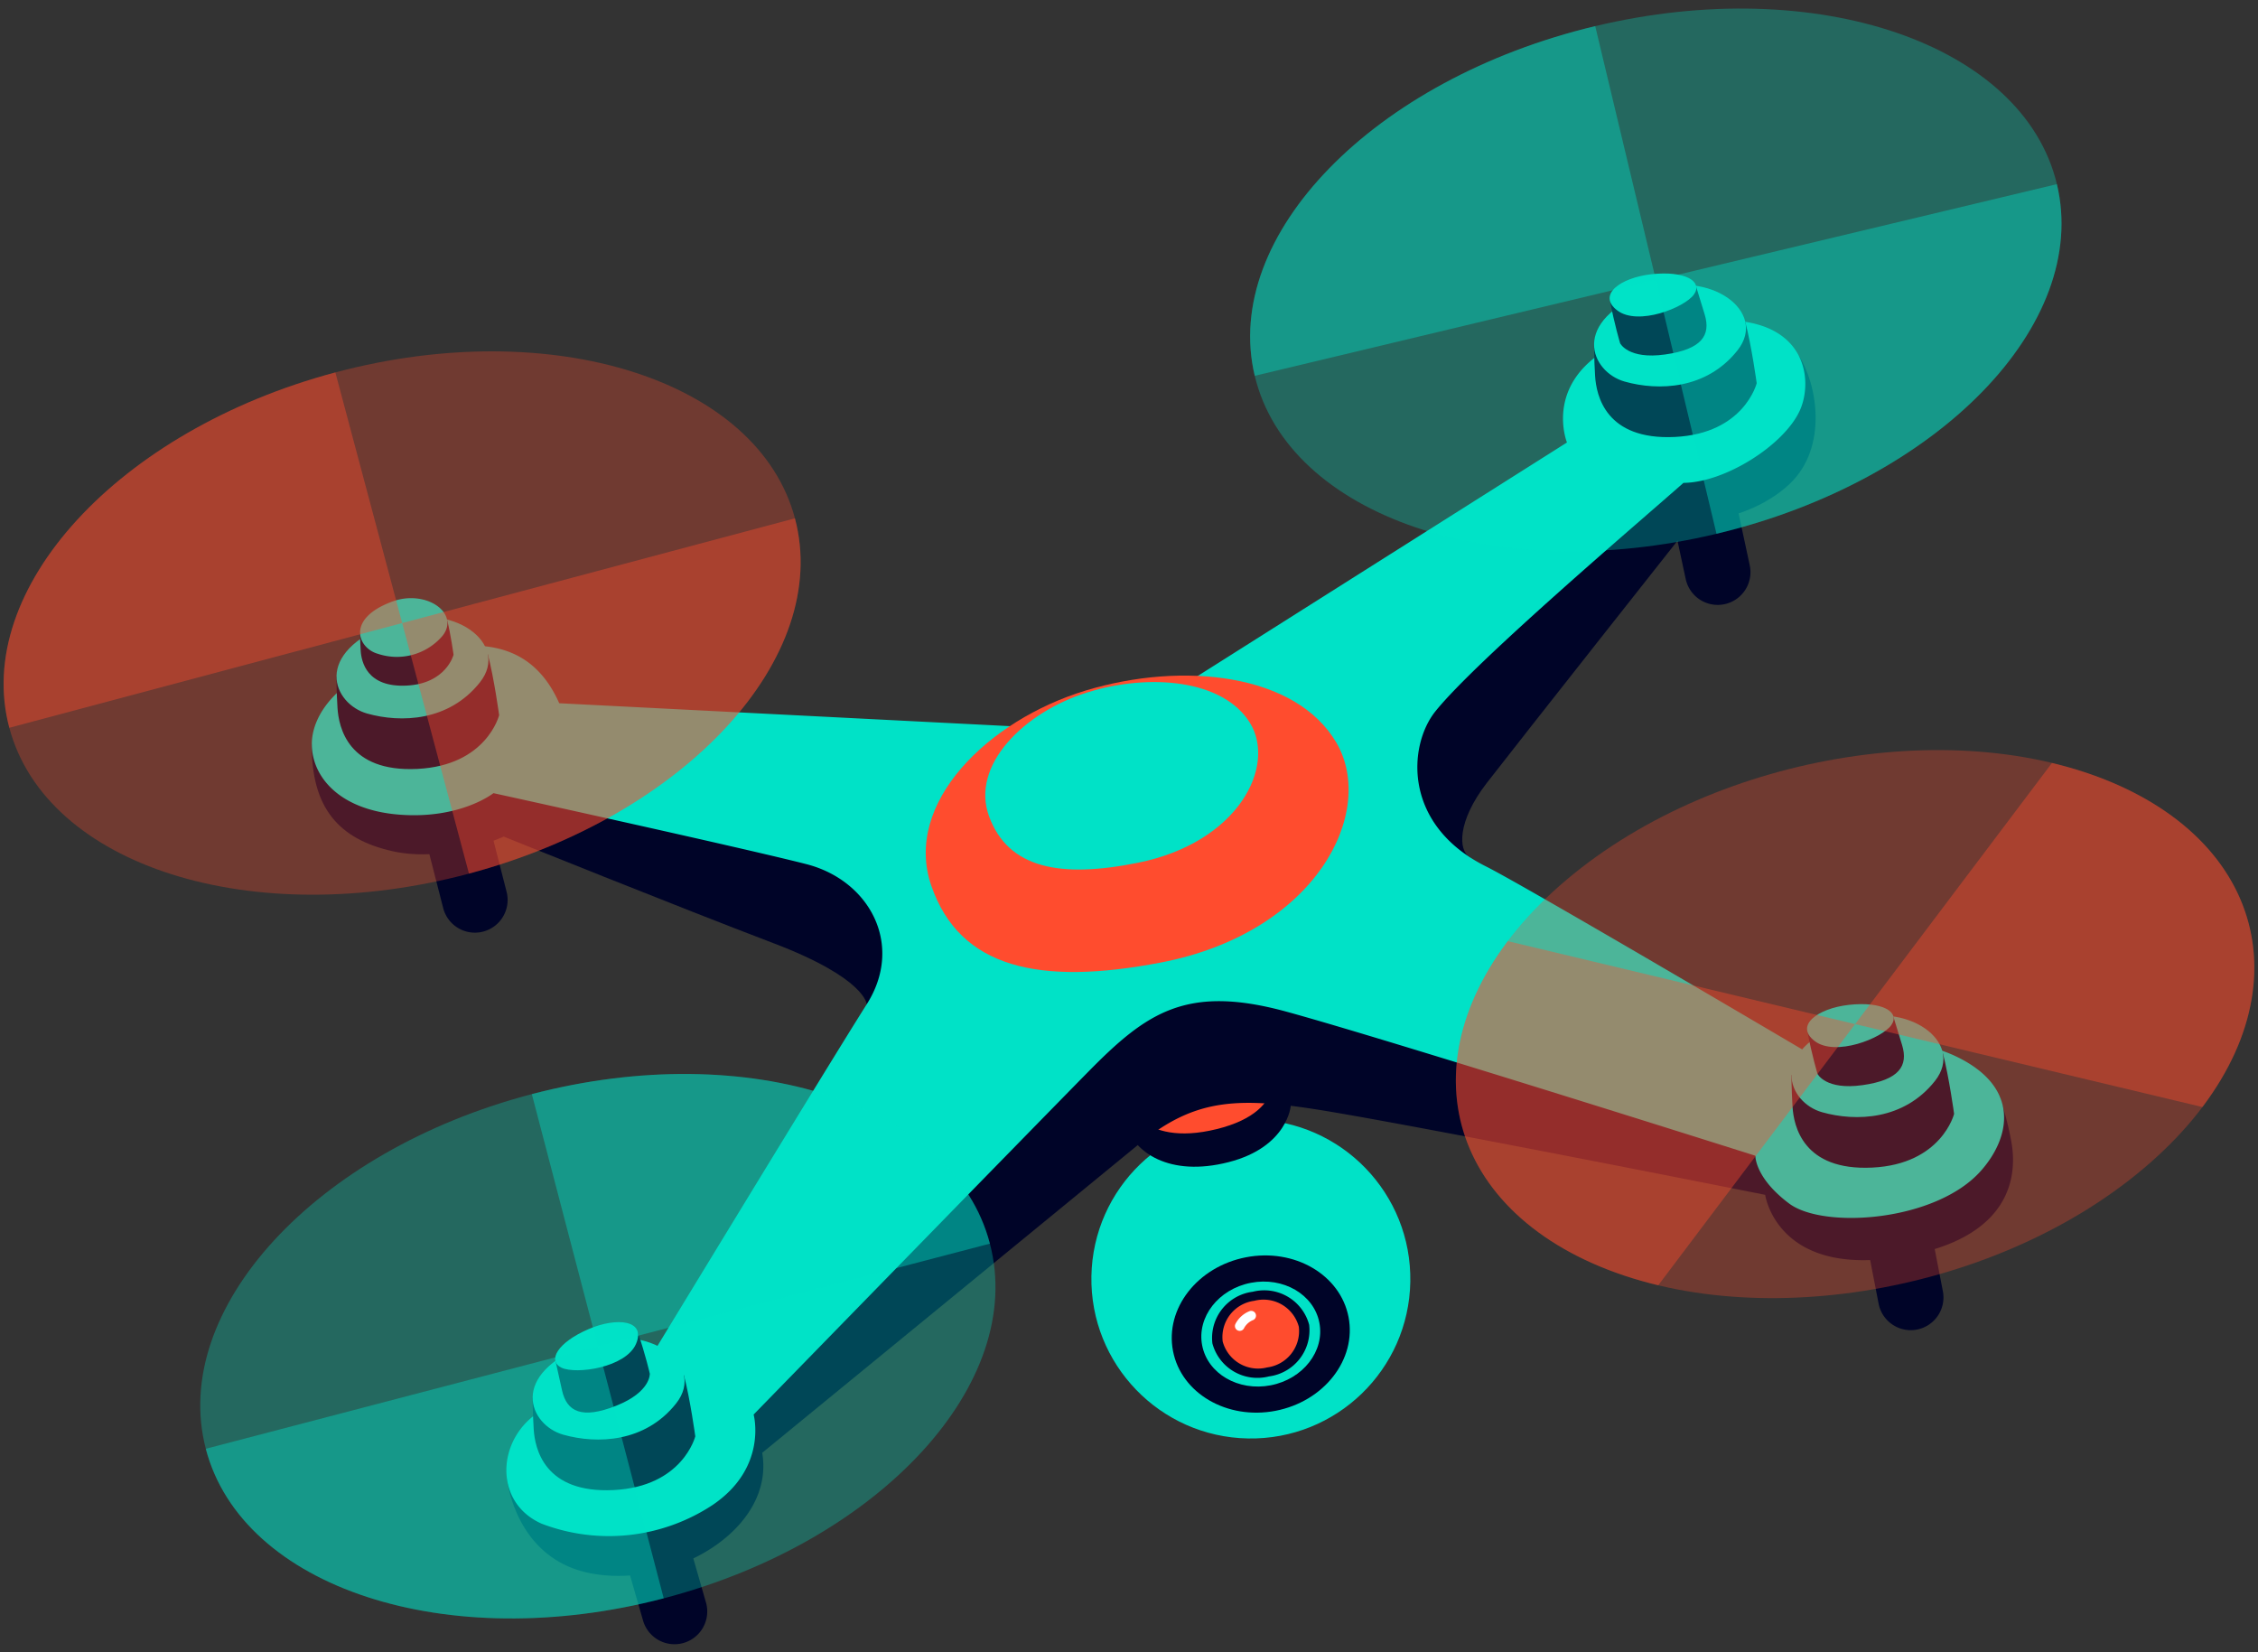 <svg xmlns="http://www.w3.org/2000/svg" width="201.045" height="147.085" viewBox="0 0 201.045 147.085">
  <rect x="0" y="0" width="201.045" height="147.085" fill="#333333" stroke="none"/>
  <defs>
    <style>
      .cls-1 {
        fill: #000428;
      }

      .cls-2, .cls-7 {
        fill: #00e2c7;
      }

      .cls-3, .cls-5 {
        fill: #ff4c2e;
      }

      .cls-4 {
        fill: none;
        stroke: #fff;
        stroke-linecap: round;
        stroke-linejoin: round;
        stroke-width: 0.854px;
      }

      .cls-5, .cls-7 {
        opacity: 0.3;
      }

      .cls-6 {
        opacity: 0.4;
      }
    </style>
  </defs>
  <g id="Groupe_980" data-name="Groupe 980" transform="translate(1.416 -1.927) rotate(1)">
    <g id="Groupe_964" data-name="Groupe 964" transform="translate(35.25 34.029)">
      <path id="Rectangle_68" data-name="Rectangle 68" class="cls-1" d="M2.915,0h0A2.915,2.915,0,0,1,5.83,2.915V18.857a0,0,0,0,1,0,0H0a0,0,0,0,1,0,0V2.915A2.915,2.915,0,0,1,2.915,0Z" transform="matrix(-0.964, 0.265, -0.265, -0.964, 10.625, 49.334)"/>
      <path id="Rectangle_69" data-name="Rectangle 69" class="cls-1" d="M2.915,0h0A2.915,2.915,0,0,1,5.83,2.915V18.857a0,0,0,0,1,0,0H0a0,0,0,0,1,0,0V2.915A2.915,2.915,0,0,1,2.915,0Z" transform="matrix(-0.956, 0.293, -0.293, -0.956, 29.559, 112.263)"/>
      <path id="Rectangle_70" data-name="Rectangle 70" class="cls-1" d="M2.915,0h0A2.915,2.915,0,0,1,5.83,2.915V18.857a0,0,0,0,1,0,0H0a0,0,0,0,1,0,0V2.915A2.915,2.915,0,0,1,2.915,0Z" transform="matrix(-0.974, 0.227, -0.227, -0.974, 120.675, 18.365)"/>
      <path id="Rectangle_71" data-name="Rectangle 71" class="cls-1" d="M2.915,0h0A2.915,2.915,0,0,1,5.83,2.915V18.857a0,0,0,0,1,0,0H0a0,0,0,0,1,0,0V2.915A2.915,2.915,0,0,1,2.915,0Z" transform="matrix(-0.978, 0.207, -0.207, -0.978, 138.938, 82.699)"/>
    </g>
    <g id="Groupe_967" data-name="Groupe 967" transform="translate(97.762 99.667)">
      <circle id="Ellipse_76" data-name="Ellipse 76" class="cls-2" cx="14.199" cy="14.199" r="14.199"/>
      <g id="Groupe_966" data-name="Groupe 966" transform="translate(5.939 10.632)">
        <ellipse id="Ellipse_77" data-name="Ellipse 77" class="cls-1" cx="7.962" cy="6.962" rx="7.962" ry="6.962" transform="matrix(0.978, -0.207, 0.207, 0.978, 0, 3.29)"/>
        <ellipse id="Ellipse_78" data-name="Ellipse 78" class="cls-2" cx="5.317" cy="4.649" rx="5.317" ry="4.649" transform="matrix(0.978, -0.207, 0.207, 0.978, 3.065, 5.006)"/>
        <g id="Groupe_965" data-name="Groupe 965" transform="translate(4.862 4.594)">
          <path id="Tracé_1581" data-name="Tracé 1581" class="cls-3" d="M4.611,6.807A3.7,3.7,0,0,0,7.739,2.642,3.7,3.7,0,0,0,3.194.1,3.7,3.7,0,0,0,.065,4.261,3.7,3.7,0,0,0,4.611,6.807Z" transform="translate(0.464 0.411)"/>
          <path id="Tracé_1582" data-name="Tracé 1582" class="cls-1" d="M3.742.906a3.259,3.259,0,0,1,4,2.242,3.26,3.26,0,0,1-2.756,3.67,3.261,3.261,0,0,1-4-2.242A3.26,3.26,0,0,1,3.742.906m-.168-.8a4.145,4.145,0,0,0-3.5,4.661A4.145,4.145,0,0,0,5.159,7.616a4.145,4.145,0,0,0,3.5-4.661A4.144,4.144,0,0,0,3.574.108Z" transform="translate(0 0)"/>
        </g>
        <path id="Tracé_1583" data-name="Tracé 1583" class="cls-4" d="M1.005,0A2,2,0,0,0,0,.945" transform="translate(7.342 6.829)"/>
      </g>
    </g>
    <path id="Tracé_1584" data-name="Tracé 1584" class="cls-1" d="M14.081.58l.973,3.481s-.19,3.68-5.448,5.127S1.12,8.446.367,5.923.252,3.679.252,3.679L13.219,0Z" transform="translate(100.191 94.309)"/>
    <path id="Tracé_1585" data-name="Tracé 1585" class="cls-3" d="M12.967.672s2.1,4.463-4.733,6.268S0,4.351,0,4.351L4.485,0Z" transform="translate(100.443 93.637)"/>
    <g id="Groupe_968" data-name="Groupe 968" transform="translate(27.535 30.863)">
      <path id="Tracé_1586" data-name="Tracé 1586" class="cls-1" d="M55.68,20.063c5.108-4.353,8.967-4.469,17.312-3.2,10.222,1.552,38.582,6.687,38.582,6.687s1.1,6.977,11.33,5.447,11.339-7.064,10.424-10.916a28.589,28.589,0,0,0-1.054-3.714L110,16.33,54.977,0,33.458,16.577l-18.6,29.151L0,50.75s.806,7.026,7.442,8.286c7.4,1.4,16.532-4.131,15.243-10.963C22.685,48.072,50.571,24.416,55.68,20.063Z" transform="translate(18.508 51.161)"/>
      <path id="Tracé_1587" data-name="Tracé 1587" class="cls-1" d="M49.8,22.342s-.087-2.306-8.429-5.311S17.225,7.97,17.225,7.97s-5.067,2.461-9.872,1.476S.036,5.706,0,.05C13.16-.245,18.206.862,18.206.862L57.469,8.51,59.6,19.327Z" transform="translate(0 36.807)"/>
      <path id="Tracé_1588" data-name="Tracé 1588" class="cls-1" d="M46.051,0c1.635,2.391,2.766,8.057-.634,11.384s-8.69,3.651-8.69,3.651S21.521,34.987,18.917,38.483s-2.406,6.045-1.426,6.61-1.514,2.628-1.514,2.628L0,43.446,5.944,26.227,40.341.509Z" transform="translate(85.738)"/>
    </g>
    <path id="Tracé_1589" data-name="Tracé 1589" class="cls-2" d="M111.267,11.136S108.043,3.512,120.138.665s13.164,4.18,11.8,7.285-6.551,6.508-10.236,6.6C118.087,17.867,103.5,30.7,99.963,35.287,97.609,38.343,97.207,45.414,104.714,49c3.63,1.736,29.158,16.206,29.158,16.206s7.257-2.662,13.026-.005,4.939,7.127,2.338,10.147c-3.934,4.57-13.895,5.438-17.008,3.19s-3.078-4.2-3.078-4.2S96.073,64.5,87.143,62.232s-12.432.32-17.517,5.67S40.372,98.933,40.372,98.933s1.377,4.7-3.535,8.131a16.779,16.779,0,0,1-15.167,1.915c-3.853-1.62-4.138-6.284-1.464-9.056s9.829-4.094,9.829-4.094S46.531,67.589,49.8,62.241s.069-11.042-5.588-12.387-27.966-5.833-27.966-5.833-2.876,2.374-8.3,2.062S.056,42.808,0,39.949s2.585-6.266,8.222-7.964,10.982-2.017,13.74,3.929l49.1,1.638Z" transform="translate(27.534 27.771)"/>
    <path id="Tracé_1590" data-name="Tracé 1590" class="cls-1" d="M13.43.76c.608,2.179,1.106,5.427,1.106,5.427s-1.035,4.5-7.2,4.91-7.062-3.59-7.2-5.3S0,2.995,0,2.995L6.639,0Z" transform="translate(29.628 58.655)"/>
    <path id="Tracé_1591" data-name="Tracé 1591" class="cls-2" d="M4.878.589c5.231-2.048,10.6,1.631,7.9,5.163S5.811,9.5,2.783,8.706-2.309,3.4,4.878.589Z" transform="translate(29.627 56.195)"/>
    <path id="Tracé_1592" data-name="Tracé 1592" class="cls-1" d="M7.718.437c.349,1.253.636,3.12.636,3.12s-.6,2.587-4.138,2.821S.158,4.315.081,3.33,0,1.721,0,1.721L3.815,0Z" transform="translate(31.657 55.974)"/>
    <path id="Tracé_1593" data-name="Tracé 1593" class="cls-2" d="M2.8.338C5.81-.839,8.9,1.276,7.344,3.306A5.345,5.345,0,0,1,1.6,5C-.14,4.547-1.327,1.955,2.8.338Z" transform="translate(31.656 54.561)"/>
    <path id="Tracé_1594" data-name="Tracé 1594" class="cls-1" d="M13.43.76c.607,2.179,1.106,5.427,1.106,5.427s-1.036,4.5-7.2,4.91S.274,7.507.14,5.795,0,2.995,0,2.995L6.638,0Z" transform="translate(48.21 122.548)"/>
    <path id="Tracé_1595" data-name="Tracé 1595" class="cls-2" d="M4.878.589c5.232-2.048,10.6,1.631,7.9,5.163S5.811,9.5,2.784,8.706-2.309,3.4,4.878.589Z" transform="translate(48.208 120.088)"/>
    <path id="Tracé_1596" data-name="Tracé 1596" class="cls-1" d="M7.321,0c.706,1.927,1.128,3.648,1.128,3.648s.127,1.62-2.929,2.9-4.4.61-4.857-1.273S0,2.514,0,2.514Z" transform="translate(50.151 119.58)"/>
    <path id="Tracé_1597" data-name="Tracé 1597" class="cls-2" d="M2.94.664C5.441-.46,8.051-.228,7.178,1.907S1.9,4.738.589,4.151.187,1.9,2.94.664Z" transform="translate(50.15 118.686)"/>
    <path id="Tracé_1598" data-name="Tracé 1598" class="cls-1" d="M13.43.76c.607,2.179,1.106,5.428,1.106,5.428s-1.036,4.5-7.2,4.909S.274,7.508.141,5.795,0,2.995,0,2.995L6.639,0Z" transform="translate(159.773 91.885)"/>
    <path id="Tracé_1599" data-name="Tracé 1599" class="cls-2" d="M4.878.588c5.231-2.047,10.6,1.63,7.9,5.164S5.81,9.5,2.783,8.706-2.309,3.4,4.878.588Z" transform="translate(159.772 89.426)"/>
    <path id="Tracé_1600" data-name="Tracé 1600" class="cls-1" d="M0,1.7C.41,3.709.952,5.4.952,5.4s.742,1.446,4.013.929,4.064-1.786,3.468-3.63S7.552,0,7.552,0Z" transform="translate(161.139 89.329)"/>
    <path id="Tracé_1601" data-name="Tracé 1601" class="cls-2" d="M3.665.09C.945.444-1.154,2.009.708,3.369s5.98-.357,6.786-1.543S6.658-.3,3.665.09Z" transform="translate(161.085 88.445)"/>
    <g id="Groupe_969" data-name="Groupe 969" transform="translate(141.062 23.709)">
      <path id="Tracé_1602" data-name="Tracé 1602" class="cls-1" d="M13.43.759c.607,2.179,1.106,5.428,1.106,5.428s-1.036,4.5-7.2,4.91S.274,7.507.14,5.794,0,2.995,0,2.995L6.638,0Z" transform="translate(0.002 3.441)"/>
      <path id="Tracé_1603" data-name="Tracé 1603" class="cls-2" d="M4.878.589c5.232-2.048,10.6,1.631,7.9,5.163S5.811,9.5,2.784,8.706-2.309,3.4,4.878.589Z" transform="translate(0 0.981)"/>
      <path id="Tracé_1604" data-name="Tracé 1604" class="cls-1" d="M0,1.7C.409,3.709.952,5.4.952,5.4s.742,1.446,4.013.928S9.029,4.538,8.433,2.7,7.552,0,7.552,0Z" transform="translate(1.367 0.884)"/>
      <path id="Tracé_1605" data-name="Tracé 1605" class="cls-2" d="M3.664.09C.946.444-1.155,2.01.708,3.37S6.689,3.012,7.5,1.827,6.658-.3,3.664.09Z" transform="translate(1.313 0)"/>
    </g>
    <g id="Groupe_970" data-name="Groupe 970" transform="translate(82.354 60.248)">
      <path id="Tracé_1606" data-name="Tracé 1606" class="cls-3" d="M21.088,25.588c13.8-2.9,19.006-13.733,15.305-19.836s-13.8-7.041-22.415-4.261S-2.116,11.8.547,19.1,10.313,27.851,21.088,25.588Z" transform="translate(0 0)"/>
      <path id="Tracé_1607" data-name="Tracé 1607" class="cls-2" d="M13.721,16.11c8.9-1.965,12.173-8.829,9.726-12.628S14.46-.8,8.914,1.035-1.405,7.679.381,12.242,6.773,17.644,13.721,16.11Z" transform="translate(5.211 0.623)"/>
    </g>
    <g id="Groupe_979" data-name="Groupe 979" transform="translate(0 0)">
      <g id="Groupe_972" data-name="Groupe 972" transform="translate(129.896 65.706)">
        <path id="Tracé_1608" data-name="Tracé 1608" class="cls-5" d="M9.561,12.11C-3.812,23.787-3.066,38.818,11.233,45.678s36.733,2.949,50.106-8.727,12.635-26.71-1.664-33.57S22.938.429,9.561,12.11Z" transform="translate(0.006 0)"/>
        <g id="Groupe_971" data-name="Groupe 971" class="cls-6" transform="translate(0 0.978)">
          <path id="Tracé_1609" data-name="Tracé 1609" class="cls-3" d="M0,23.55l31.043,6.844C40.5,17.386,34.258,3.779,17.116,0Z" transform="translate(35.462)"/>
          <path id="Tracé_1610" data-name="Tracé 1610" class="cls-3" d="M18.342,30.4,35.462,6.845,4.413,0C-5.041,13.007,1.2,26.618,18.342,30.4Z" transform="translate(0 16.706)"/>
        </g>
      </g>
      <g id="Groupe_974" data-name="Groupe 974" transform="translate(18.622 96.486)">
        <path id="Tracé_1611" data-name="Tracé 1611" class="cls-7" d="M70.053,14.637c3.459,12.335-9.295,26.7-28.484,32.08s-37.545-.264-41-12.6S9.854,7.417,29.042,2.038,66.594,2.3,70.053,14.637Z" transform="translate(0 0)"/>
        <g id="Groupe_973" data-name="Groupe 973" class="cls-6" transform="translate(0.566 0)">
          <path id="Tracé_1612" data-name="Tracé 1612" class="cls-2" d="M34.741,0,41,22.338c-19.188,5.38-37.545-.264-41-12.6Z" transform="translate(0 24.379)"/>
          <path id="Tracé_1613" data-name="Tracé 1613" class="cls-2" d="M41.011,14.637,6.265,24.379,0,2.038C19.189-3.342,37.552,2.3,41.011,14.637Z" transform="translate(28.476 0)"/>
        </g>
      </g>
      <g id="Groupe_976" data-name="Groupe 976" transform="translate(0 32.458)">
        <path id="Tracé_1614" data-name="Tracé 1614" class="cls-5" d="M.578,34.266c3.5,12.26,21.922,17.755,41.146,12.271S73.691,26.661,70.193,14.4,48.276-3.36,29.051,2.126-2.921,22,.578,34.266Z" transform="translate(0 0)"/>
        <g id="Groupe_975" data-name="Groupe 975" class="cls-6" transform="translate(0 2.126)">
          <path id="Tracé_1615" data-name="Tracé 1615" class="cls-3" d="M0,9.931l6.335,22.2C25.559,26.649,38.3,12.26,34.8,0Z" transform="translate(35.389 12.276)"/>
          <path id="Tracé_1616" data-name="Tracé 1616" class="cls-3" d="M.578,32.14l34.811-9.933L29.051,0C9.828,5.485-2.921,19.876.578,32.14Z" transform="translate(0)"/>
        </g>
      </g>
      <g id="Groupe_978" data-name="Groupe 978" transform="translate(110.429 0)">
        <path id="Tracé_1617" data-name="Tracé 1617" class="cls-7" d="M.474,33.456c3.2,12.425,21.714,18.4,41.352,13.347s32.96-19.229,29.761-31.654S49.878-3.259,30.24,1.8-2.725,21.028.474,33.456Z" transform="translate(0 0)"/>
        <g id="Groupe_977" data-name="Groupe 977" class="cls-6" transform="translate(0 1.797)">
          <path id="Tracé_1618" data-name="Tracé 1618" class="cls-2" d="M0,9.153l5.792,22.5C25.43,26.6,38.752,12.424,35.553,0Z" transform="translate(36.034 13.352)"/>
          <path id="Tracé_1619" data-name="Tracé 1619" class="cls-2" d="M.474,31.659,36.034,22.5,30.24,0C10.6,5.056-2.725,19.231.474,31.659Z"/>
        </g>
      </g>
    </g>
  </g>
</svg>
